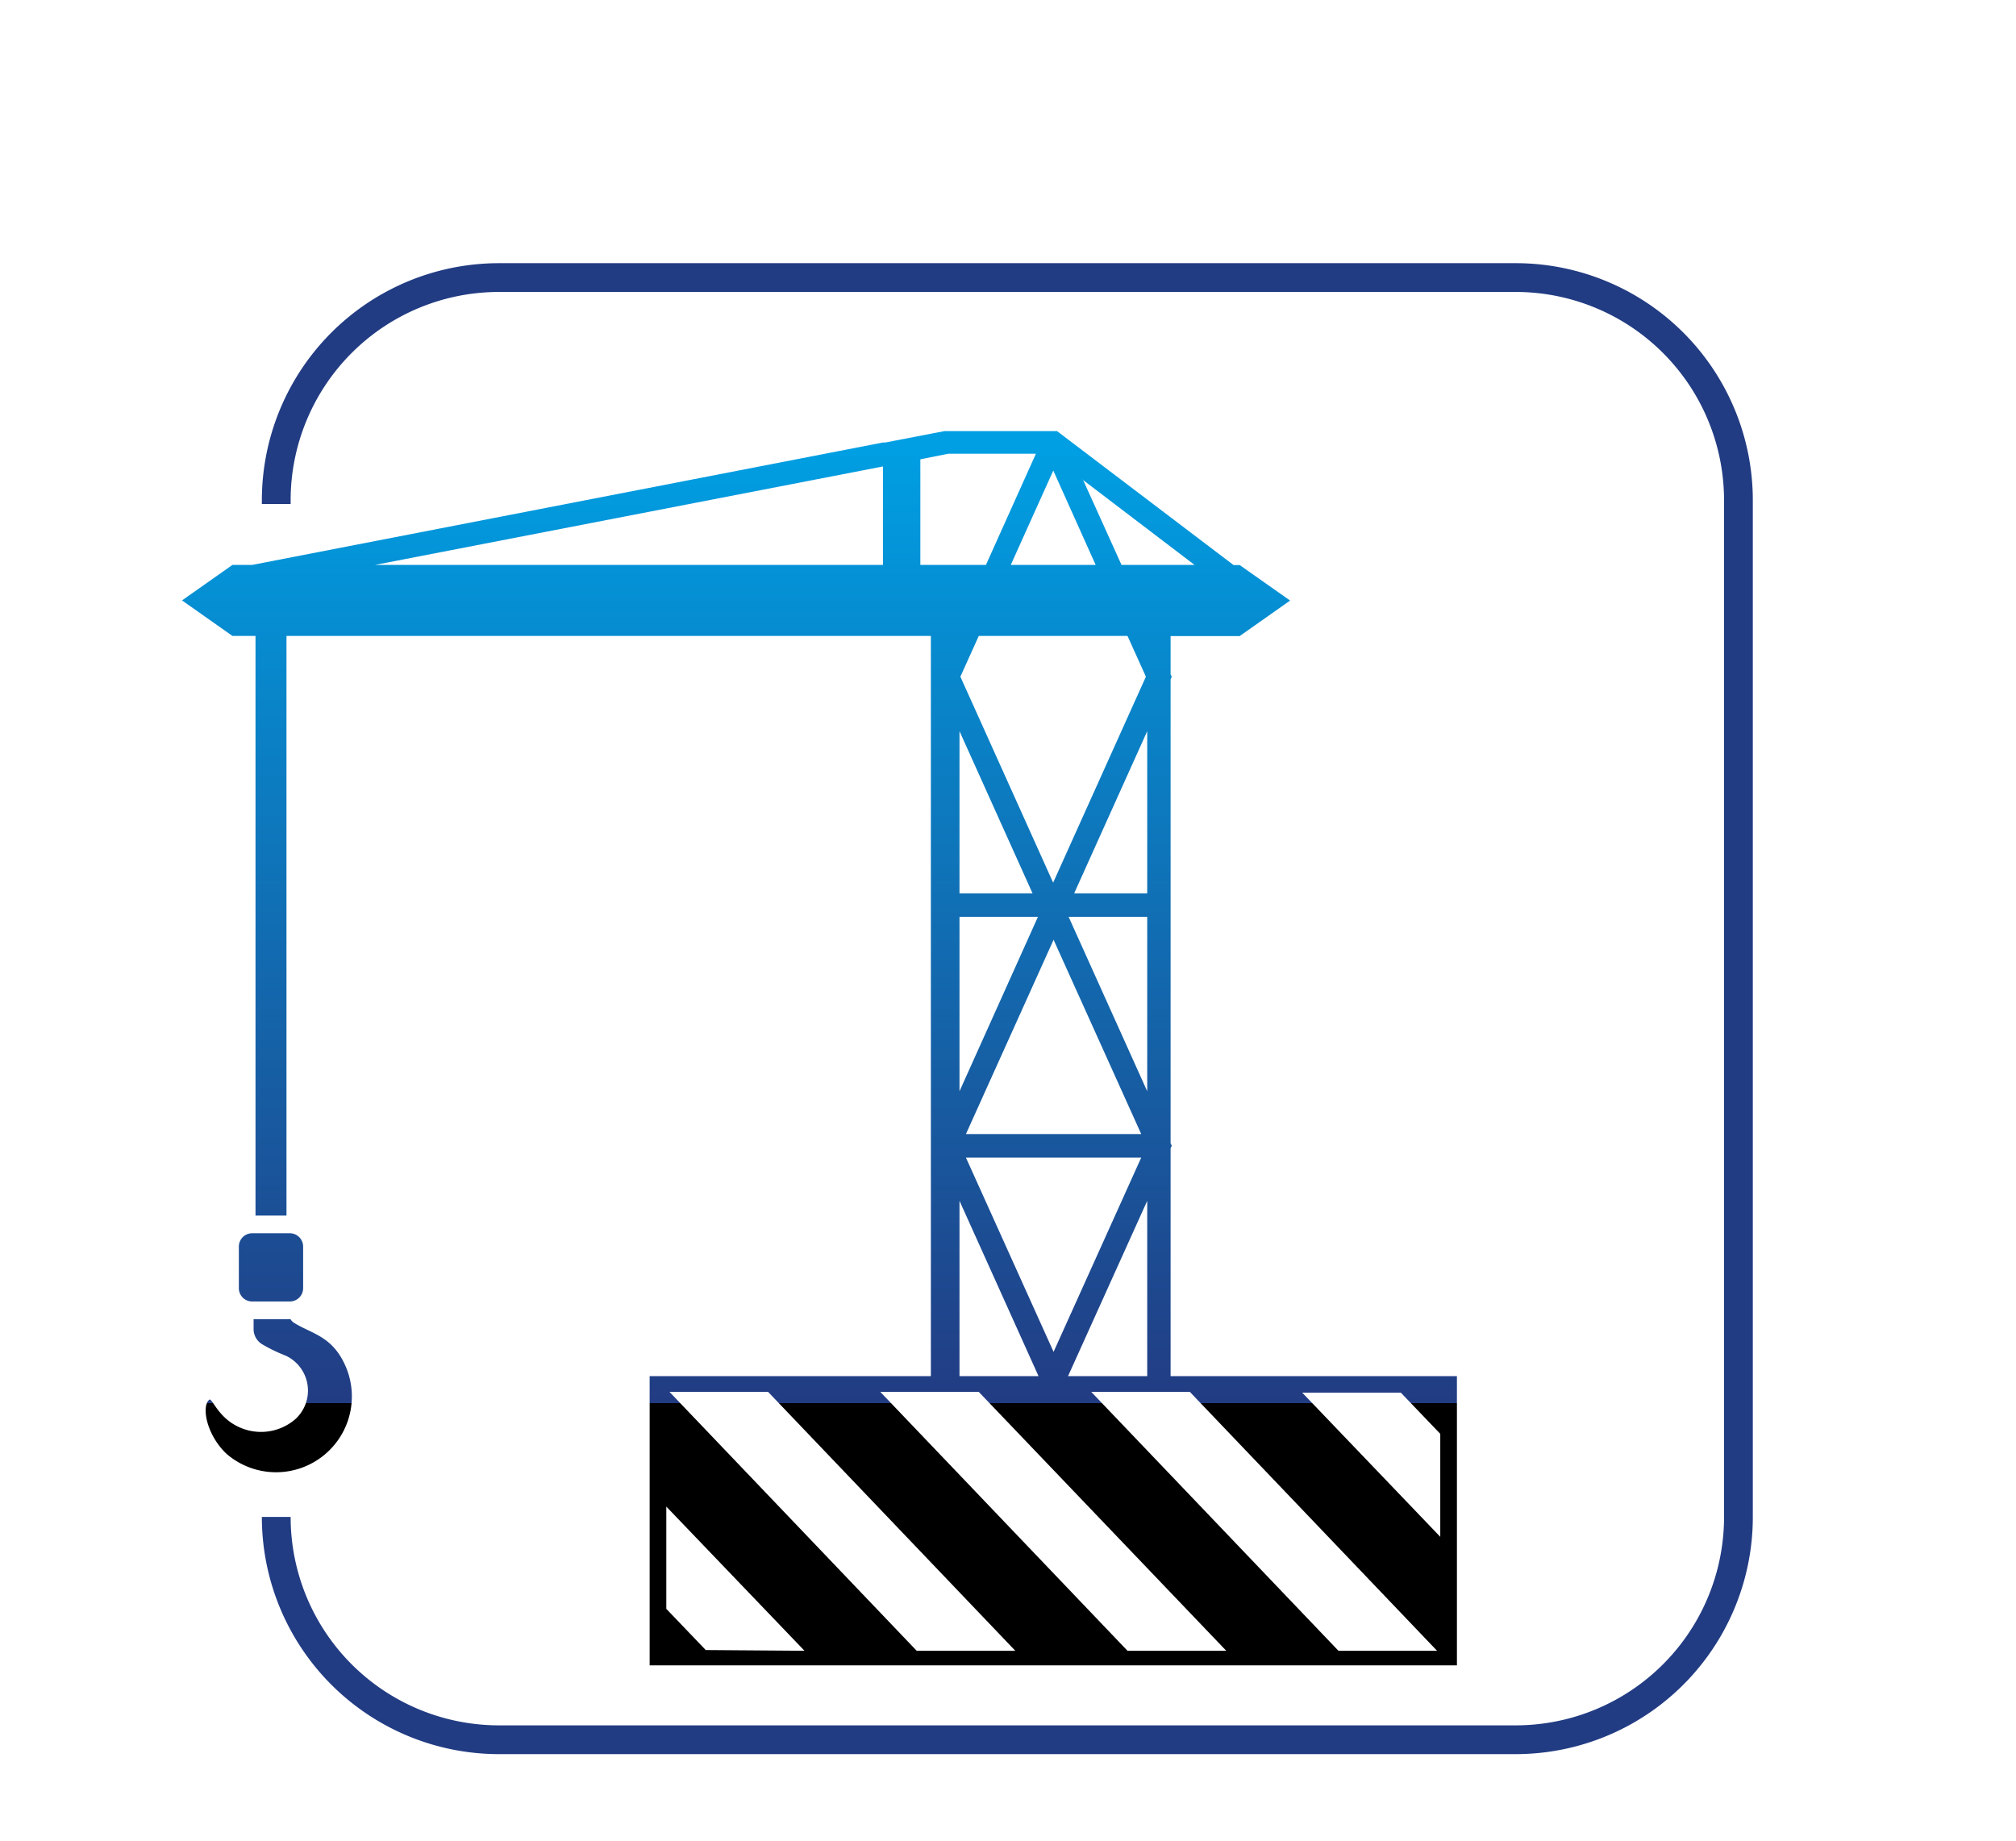 <?xml version="1.0" encoding="UTF-8"?>
<svg xmlns="http://www.w3.org/2000/svg" xmlns:xlink="http://www.w3.org/1999/xlink" id="Calque_3" data-name="Calque 3" viewBox="0 0 138 126">
  <defs>
    <style>.cls-1{fill:none;stroke:#223c83;stroke-miterlimit:10;stroke-width:1.97px;}.cls-2{fill-rule:evenodd;fill:url(#Nouvelle_nuance_de_dégradé_1);}</style>
    <linearGradient id="Nouvelle_nuance_de_dégradé_1" x1="56.1" y1="30.26" x2="56.1" y2="96.06" gradientUnits="userSpaceOnUse">
      <stop offset="0" stop-color="#009fe3"></stop>
      <stop offset="1" stop-color="#223c83"></stop>
      <stop offset="1"></stop>
    </linearGradient>
  </defs>
  <path class="cls-1" d="M18.91,34.5v-.29A15.25,15.25,0,0,1,34.16,19h69.63A15.25,15.25,0,0,1,119,34.21v69.63a15.25,15.25,0,0,1-15.25,15.25H34.16a15.25,15.25,0,0,1-15.25-15.25"></path>
  <path class="cls-2" d="M15.91,38.67h1.35l43.18-8.38v0h.16l4.05-.78.07,0h7.64l.22.17,11.86,9h.42l3.45,2.43-3.45,2.43H80.13v2.62l.08.17-.08.17V78.26l.08.17-.08.17V94.2h19.6V114H44.47V94.2H63.72V43.53H19.61V83.21H17.49V43.53H15.91L12.46,41.1l3.45-2.43Zm1.35,45.75a.91.91,0,0,0-.91.91v2.86a.91.91,0,0,0,.91.9h2.58a.91.91,0,0,0,.91-.9V85.33a.91.91,0,0,0-.91-.91Zm2.62,5.88H17.36v.75a1.22,1.22,0,0,0,.64,1,11,11,0,0,0,1.56.75,2.64,2.64,0,0,1,.64,4.36,3.6,3.6,0,0,1-4.11.39c-1.2-.66-1.59-1.87-1.76-1.74-.57.46-.18,2.45,1.2,3.73a5.19,5.19,0,0,0,8.18-5.89c-.9-2.2-2.34-2.32-3.6-3.11a.76.76,0,0,1-.23-.25ZM55.07,113l-9.46-9.87v7l2.7,2.82Zm14.43,0L52.58,95.28H45.83L62.75,113Zm14.44,0L67,95.28H60.26L77.18,113Zm14.43,0L81.45,95.28H74.7L91.62,113Zm.22-14.85-2.7-2.82H89.14l9.45,9.87V98.1ZM65.68,94.2h5.41l-5.41-12v12Zm7.43,0h5.42v-12l-5.42,12ZM60.44,38.67V31.93L25.67,38.67ZM63,31.44v7.23h4.49l3.42-7.61h-6L63,31.44ZM78.53,50.05l-5,11.1h5V50.05Zm0,12.71H73.15L78.53,74.7V62.76ZM65.68,74.7l5.37-11.94H65.68V74.7Zm0-13.55h5l-5-11.1v11.1ZM77.19,43.53H67l-1.26,2.79,6.35,14.1,6.35-14.1-1.26-2.79Zm-3.06-10.7,2.64,5.84h5l-7.67-5.84ZM75,38.67,72.1,32.21l-2.91,6.46ZM66.12,79.24l6,13.3h0l6-13.3Zm12-1.61-6-13.3-6,13.3Z"></path>
</svg>
